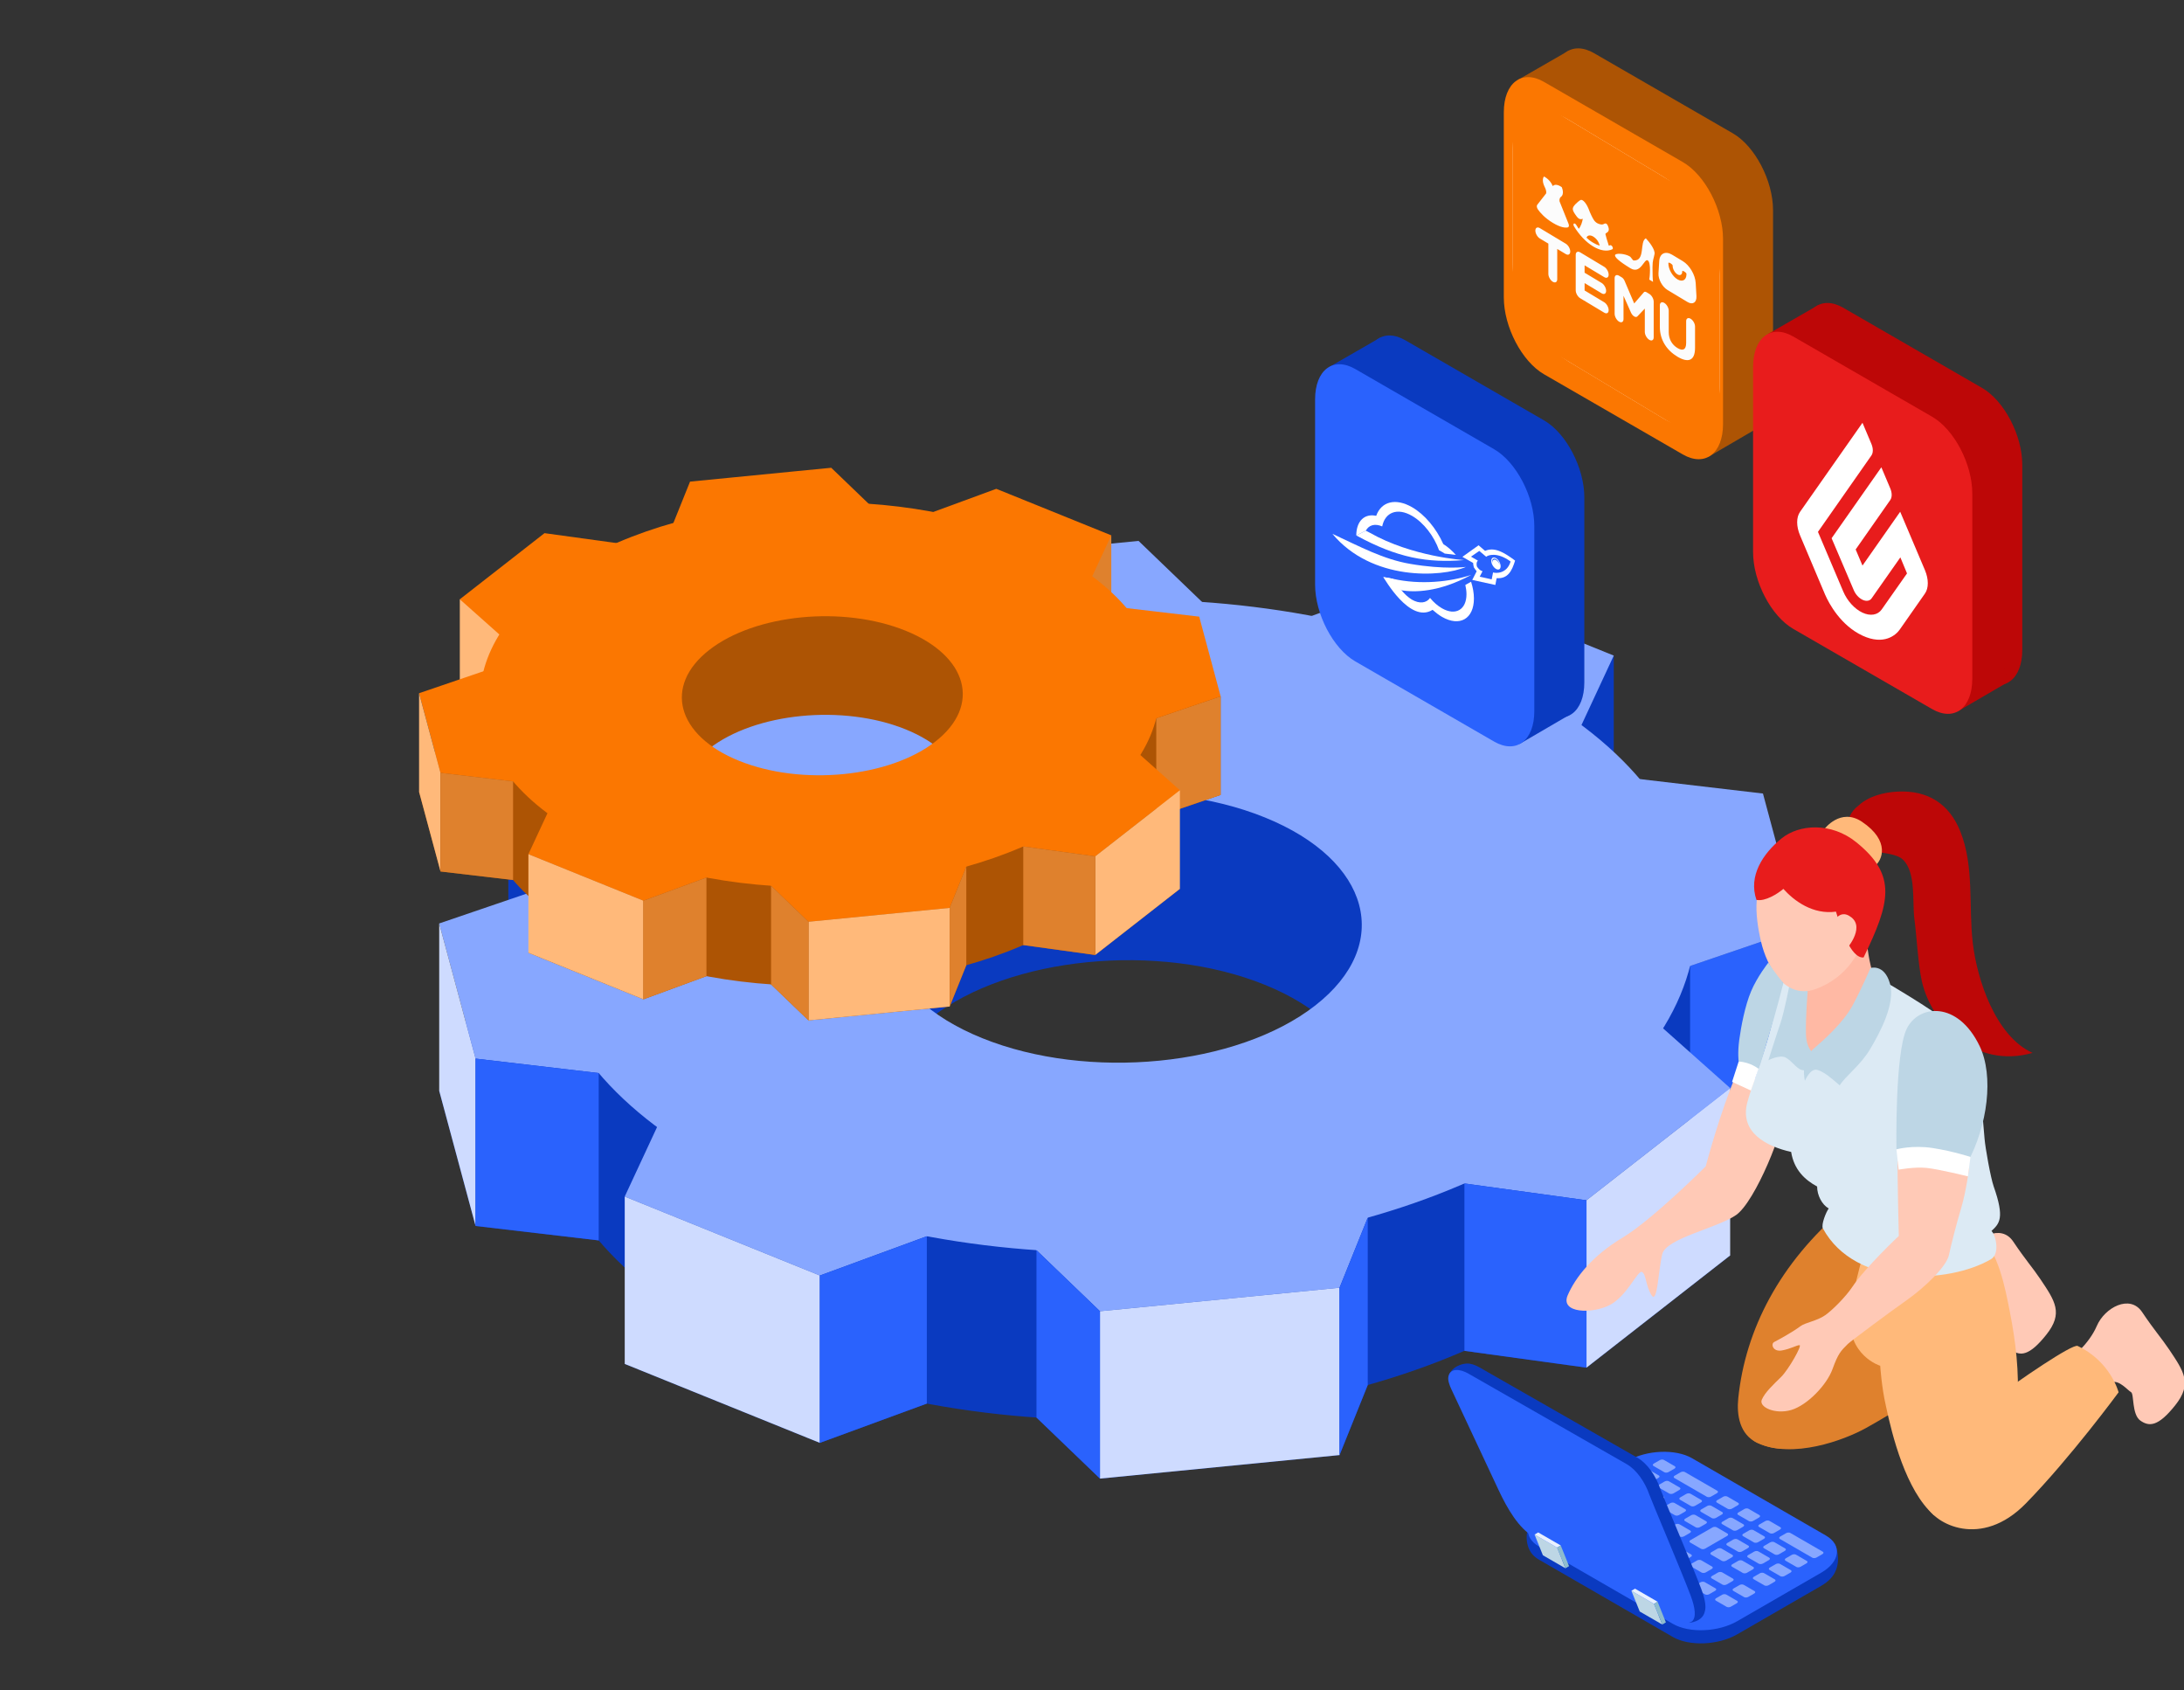 <svg width="813" height="629" viewBox="0 0 813 629" fill="none" xmlns="http://www.w3.org/2000/svg">
<rect x="0" y="0" width="813" height="629" fill="#333333" stroke="none"/>
<g clip-path="url(#clip0_3111_11381)">
<path d="M600.735 243.978V295.209L577.848 272.933L600.735 243.978Z" fill="#0A3AC0"/>
<path d="M543.943 307.549C448.47 268.93 314.079 282.114 243.776 336.996C173.472 391.878 193.872 467.674 289.345 506.292C384.818 544.911 519.208 531.727 589.512 476.845C659.821 421.963 639.421 346.167 543.943 307.549ZM489.643 436.447C460.586 459.13 405.048 464.577 365.593 448.619C326.138 432.661 317.707 401.337 346.759 378.655C375.816 355.972 431.353 350.524 470.808 366.482C510.263 382.441 518.694 413.764 489.643 436.447Z" fill="#0A3AC0"/>
<path d="M242.719 304.871L228.241 316.173L203.71 335.324L189.232 346.626L220.296 374.27L246.606 353.735L272.917 333.194L299.234 312.652L242.719 304.871Z" fill="#0A3AC0"/>
<path d="M644.06 467.217L629.582 478.519L605.052 497.67L590.574 508.972L534.059 501.19L560.375 480.649L586.686 460.108L612.997 439.572L644.06 467.217Z" fill="#0A3AC0"/>
<path d="M600.734 306.255L581.074 298.304L547.762 284.826L528.102 276.875L478.577 295.06L514.308 309.51L550.039 323.965L585.77 338.42L600.734 306.255Z" fill="#0A3AC0"/>
<path d="M305.19 536.968L285.53 529.017L252.218 515.539L232.558 507.588L247.522 475.429L283.253 489.878L318.984 504.333L354.715 518.788L305.19 536.968Z" fill="#0A3AC0"/>
<path d="M423.832 263.579L399.697 265.952L358.79 269.965L334.649 272.332L321.595 304.735L365.469 300.435L409.337 296.129L453.211 291.822L423.832 263.579Z" fill="#0A3AC0"/>
<path d="M498.646 541.51L474.505 543.884L433.603 547.896L409.462 550.264L380.083 522.02L423.957 517.714L467.825 513.414L511.699 509.108L498.646 541.51Z" fill="#0A3AC0"/>
<path d="M669.806 407.899V345.62L599.277 350.909L605.939 375.655L612.602 400.395L619.258 425.14L669.806 407.899Z" fill="#0A3AC0"/>
<path d="M177.032 456.243L173.365 442.63L167.154 419.557L163.493 405.944L173.365 380.345L214.035 388.703L220.697 413.448L227.354 438.188L234.016 462.934L177.032 456.243Z" fill="#0A3AC0"/>
<path d="M189.232 284.345V343.663L213.277 338.702L225.218 300.433L189.232 284.345Z" fill="#0A3AC0"/>
<path d="M629.142 359.488V421.772L669.806 407.899V345.62L629.142 359.488Z" fill="#2A62FD"/>
<path d="M543.943 245.264C448.47 206.646 314.079 219.829 243.776 274.711C173.472 329.593 193.872 405.39 289.345 444.008C384.818 482.627 519.208 469.443 589.512 414.561C659.821 359.685 639.421 283.883 543.943 245.264ZM489.643 374.163C460.586 396.846 405.048 402.293 365.593 386.335C326.138 370.376 317.707 339.053 346.759 316.37C375.816 293.687 431.353 288.24 470.808 304.198C510.263 320.162 518.694 351.485 489.643 374.163Z" fill="#87A7FF"/>
<path d="M242.719 242.592L228.241 253.894L203.71 273.045L189.232 284.347L220.296 311.992L246.606 291.45L272.917 270.909L299.234 250.374L242.719 242.592Z" fill="#87A7FF"/>
<path d="M644.06 404.933L629.582 416.234L605.052 435.386L590.574 446.687L534.059 438.906L560.375 418.371L586.686 397.829L612.997 377.288L644.06 404.933Z" fill="#87A7FF"/>
<path d="M600.734 243.976L581.074 236.02L547.762 222.548L528.102 214.591L478.577 232.776L514.308 247.231L550.039 261.681L585.77 276.136L600.734 243.976Z" fill="#87A7FF"/>
<path d="M305.19 474.689L285.53 466.732L252.218 453.261L232.558 445.304L247.522 413.145L283.253 427.6L318.984 442.049L354.715 456.504L305.19 474.689Z" fill="#87A7FF"/>
<path d="M423.832 201.3L399.697 203.668L358.79 207.68L334.649 210.047L321.595 242.456L365.469 238.15L409.337 233.844L453.211 229.543L423.832 201.3Z" fill="#87A7FF"/>
<path d="M498.646 479.229L474.505 481.597L433.603 485.609L409.462 487.977L380.083 459.734L423.957 455.433L467.825 451.127L511.699 446.821L498.646 479.229Z" fill="#87A7FF"/>
<path d="M669.806 345.62L666.139 332.001L659.928 308.934L656.266 295.315L599.277 288.625L605.939 313.37L612.602 338.115L619.258 362.861L669.806 345.62Z" fill="#87A7FF"/>
<path d="M177.032 393.964L173.365 380.345L167.154 357.278L163.493 343.665L214.035 326.424L220.697 351.164L227.354 375.909L234.016 400.655L177.032 393.964Z" fill="#87A7FF"/>
<path d="M409.461 487.979V550.264L498.644 541.511V479.231L409.461 487.979Z" fill="#CEDBFF"/>
<path d="M590.574 446.688V508.972L644.06 467.217V404.933L590.574 446.688Z" fill="#CEDBFF"/>
<path d="M305.19 474.688V536.967L232.558 507.588V445.303L305.19 474.688Z" fill="#CEDBFF"/>
<path d="M177.032 393.963V456.242L163.493 405.943V343.664L177.032 393.963Z" fill="#CEDBFF"/>
<path d="M345.012 522.347V460.068L305.19 474.687V536.966L345.012 522.347Z" fill="#2A62FD"/>
<path d="M222.873 399.345V461.624L177.032 456.244V393.965L222.873 399.345Z" fill="#2A62FD"/>
<path d="M385.829 465.261V527.546L409.461 550.263V487.978L385.829 465.261Z" fill="#2A62FD"/>
<path d="M498.646 479.229L509.145 453.162V515.446L498.646 541.509V479.229Z" fill="#2A62FD"/>
<path d="M545.135 440.431V502.715L590.574 508.971V446.686L545.135 440.431Z" fill="#2A62FD"/>
<path d="M646.468 399.536C640.291 413.759 634.957 434.057 634.957 434.057C634.957 434.057 615.15 453.898 603.967 460.611C592.79 467.319 586.472 475.332 583.578 482.034C580.68 488.742 592.693 489.086 599.266 485.656C605.832 482.22 609.72 472.439 611.268 473.371C612.816 474.303 612.602 478.592 614.806 482.034C617.01 485.481 617.309 472.619 618.789 466.709C620.27 460.798 639.15 457.091 646.242 452.191C653.334 447.292 664.562 419.953 664.534 411.499C664.506 403.045 646.468 399.536 646.468 399.536Z" fill="#FFC9B6"/>
<path d="M769.84 506.102C770.812 505.78 777.627 500.264 780.543 493.449C783.464 486.634 792.867 481.52 797.411 488.296C801.954 495.071 804.638 497.993 807.464 502.208C813.024 510.493 816.127 514.934 809.736 522.97C803.344 531.006 800.005 530.955 796.761 528.683C793.517 526.411 794.478 518.749 793.297 518.104C792.11 517.455 788.652 513.239 786.058 514.533C783.464 515.838 769.84 506.102 769.84 506.102Z" fill="#FFC9B6"/>
<path d="M773.41 500.897C771.551 500.016 752.05 513.233 740.347 521.992C728.643 530.757 714.154 553.643 717.183 560.362C720.212 567.087 737.465 576.558 754.141 559.492C770.817 542.426 788.651 518.15 788.651 518.15C788.651 518.15 785.735 506.718 773.41 500.897Z" fill="#FFB97A"/>
<path d="M721.847 479.842C722.819 479.519 729.634 474.004 732.549 467.189C735.471 460.374 744.874 455.26 749.418 462.035C753.961 468.811 756.645 471.732 759.476 475.948C765.037 484.232 768.139 488.674 761.748 496.71C755.357 504.745 752.017 504.694 748.773 502.423C745.53 500.151 746.49 492.488 745.309 491.844C744.123 491.194 740.664 486.979 738.07 488.273C735.471 489.572 721.847 479.842 721.847 479.842Z" fill="#FFC9B6"/>
<path d="M729.803 481.027C728.277 479.649 705.786 486.656 692.049 491.662C678.312 496.669 657.821 514.385 658.776 521.697C659.37 526.241 645.717 533.039 654.193 536.966C667.399 543.086 686.494 535.915 694.405 531.558C715.303 520.047 739.398 501.964 739.398 501.964C739.398 501.964 739.918 490.165 729.803 481.027Z" fill="#DF812D"/>
<path d="M756.621 391.833C742.827 385.606 735.972 364.539 734.379 350.982C732.762 337.256 734.989 322.434 729.7 309.329C725.552 299.061 717.578 294.083 706.519 294.586C701.095 294.829 695.432 296.406 691.782 299.836C688.911 301.955 687.295 305.39 687.877 309.035C687.877 309.177 687.854 309.312 687.86 309.454C687.86 309.538 687.933 309.584 688.001 309.589C688.08 309.945 688.12 310.29 688.244 310.646C688.64 311.793 689.431 312.951 690.42 313.98C690.556 314.116 690.691 314.257 690.844 314.387C692.765 316.184 695.331 317.365 697.676 316.862C701.778 317.568 706.209 317.873 708.322 319.874C713.363 324.632 711.792 335.663 712.639 341.98C713.47 348.202 714.029 359.074 715.42 365.2C719.042 381.107 735.317 397.908 756.621 391.833Z" fill="#BD0707"/>
<path d="M679.084 308.595C679.084 308.595 685.091 300.424 693.121 305.82C703.767 312.974 700.659 320.292 697.913 322.225C695.167 324.158 679.084 308.595 679.084 308.595Z" fill="#FFB97A"/>
<path d="M654.186 536.961C661.809 540.476 670.054 539.854 679.084 534.988C684.843 531.886 685.73 527.297 690.132 522.065C690.488 515.029 698.185 498.319 698.185 498.319C698.185 498.319 695.811 468.042 701.705 458.565C696.224 455.028 688.375 451.309 686.499 449.71C662.556 469.929 649.699 494.759 647.072 520.375C646.445 526.523 647.507 533.881 654.186 536.961Z" fill="#DF812D"/>
<path d="M740.211 555.801C740.929 555.292 741.573 554.705 742.268 554.173C753.01 532.926 752.829 511.446 748.054 487.599C746.647 480.564 743.726 464.154 736.481 460.3C733.566 458.751 699.394 460.006 695.953 458.944C695.885 458.921 695.811 458.904 695.744 458.881C692.675 469.607 688.974 483.514 688.635 489.413C687.759 504.592 699.914 508.276 699.914 508.276C699.914 508.276 700.428 516.255 702.011 523.121C704.35 534.192 709.475 554.761 719.884 563.859C728.79 567.261 731.26 562.147 740.211 555.801Z" fill="#FFB97A"/>
<path d="M665.319 362.799C674.439 351.232 679.757 352.684 690.799 359.008C704.327 366.755 719.133 375.565 725.061 380.487C735.108 388.839 737.052 402.13 738.758 423.779C739.018 427.062 740.996 438.245 742.166 441.568C746.325 453.395 744.296 455.339 741.341 458.103C742.963 459.696 744.556 466.613 741.143 468.613C725.484 477.802 690.686 479.435 678.587 457.176C677.835 455.797 679.791 450.983 680.746 449.739C678.225 448.315 676.428 444.817 676.428 441.562C671.783 439.053 667.816 435.262 666.76 428.701C657.458 426.604 647.445 421.383 650.468 410.166C651.943 404.696 656.537 392.23 658.283 385.923C661.747 373.446 662.714 366.1 665.319 362.799Z" fill="#DCEAF4"/>
<path d="M672.377 368.856C674.926 368.437 681.577 365.041 679.588 352.7C679.028 349.241 694.568 339.957 694.557 340.443C694.393 351.626 696.145 364.403 701.27 370.206C693.884 377.925 685.436 397.483 672.795 394.805C665.856 393.336 667.353 383.09 672.377 368.856Z" fill="#FFB9A4"/>
<path d="M666.46 365.015C666.46 365.015 664.234 376.588 662.776 380.786C661.318 384.991 658.289 394.575 658.289 394.575C658.289 394.575 662.391 392.41 664.657 393.541C666.923 394.671 668.726 397.683 670.664 398.169C672.603 398.655 675.129 398.169 675.129 398.169L676.491 392.834C676.491 392.834 672.439 391.704 672.275 384.912C672.111 378.119 672.919 368.903 672.919 368.903L666.46 365.015Z" fill="#BDD6E5"/>
<path d="M696.275 360.255C696.185 360.453 692.834 368.33 689.573 374.286C686.115 380.599 679.108 386.871 675.355 390.075C669.857 394.766 671.891 402.202 671.891 402.202C671.891 402.202 673.886 397.41 676.497 398.162C679.108 398.913 681.764 401.264 684.838 403.926C687.104 400.275 692.54 396.585 696.275 390.245C699.909 384.08 705.65 373.422 703.531 365.991C701.412 358.565 696.275 360.255 696.275 360.255Z" fill="#BDD6E5"/>
<path d="M659.267 326.689C669.173 324.468 674.35 324.056 683.142 327.616C688.093 328.955 692.738 331.159 697.202 334.081C697.535 334.301 697.818 334.793 697.75 335.205C695.49 348.248 691.11 362.081 676.469 367.868C664.427 372.631 657.674 359.419 655.583 350.564C653.136 340.246 652.401 328.226 659.267 326.689Z" fill="#FFC9B6"/>
<path d="M691.053 313.478C681.599 305.821 669.653 306.765 663.154 312.049C656.266 317.655 650.745 325.967 653.847 334.901C657.085 335.545 661.674 332.663 663.866 330.804C667.833 335.235 674.851 340.473 683.441 339.264C685.131 344.706 688.747 356.663 693.72 356.335C703.654 335.839 706.254 325.786 691.053 313.478Z" fill="#E81C1C"/>
<path d="M681.599 345.297C681.599 345.297 683.967 337.29 689.188 341.398C694.41 345.512 687.018 353.627 687.018 353.627L681.599 345.297Z" fill="#FFC9B6"/>
<path d="M706.431 432.045C706.193 435.046 706.838 459.961 706.838 459.961C706.838 459.961 694.445 471.556 689.45 479.038C687.099 482.564 682.12 487.588 679.397 489.481C676.334 491.606 672.062 492.177 670.248 493.527C666.823 496.076 661.783 498.709 660.438 499.438C659.093 500.167 659.969 503.168 663.297 502.574C666.631 501.981 668.795 500.597 669.875 500.602C670.954 500.608 665.806 509.689 663.02 512.435C660.234 515.187 657.008 518.143 655.832 520.906C654.657 523.669 660.828 526.489 666.795 524.726C672.762 522.963 680.007 515.436 682.149 509.531C684.29 503.625 685.257 502.75 687.873 500.15C688.822 499.206 703.012 488.617 709.737 483.887C716.461 479.157 724.582 471.404 725.503 467.036C726.254 463.481 728.3 455.406 730.103 449.405C731.911 443.403 733.024 434.656 733.024 434.656L706.431 432.045Z" fill="#FFC9B6"/>
<path d="M709.781 382.872C705.339 392.004 705.955 427.729 705.955 427.729C705.955 427.729 720.726 430.198 732.305 432.866C739.923 418.885 742.279 400.446 736.922 389.291C728.779 372.349 714.188 373.808 709.781 382.872Z" fill="#BDD6E5"/>
<path d="M705.955 427.729C705.955 427.729 711.951 426.062 719.551 427.26C727.157 428.458 733.503 430.555 733.503 430.555L732.576 437.788C732.576 437.788 721.687 435.092 717.149 434.635C712.612 434.177 706.786 435.29 706.786 435.29L705.955 427.729Z" fill="white"/>
<path d="M658.29 358.222C658.29 358.222 654.136 363.466 651.859 368.879C649.576 374.293 648.124 382.007 647.451 386.917C646.773 391.828 647.219 395.06 647.219 395.06C647.219 395.06 653.226 398.174 654.21 398.705C655.458 396.343 656.945 390.285 658.555 385.075C660.912 377.452 663.873 365.828 663.873 365.828C663.873 365.828 660.42 361.77 658.29 358.222Z" fill="#BDD6E5"/>
<path d="M647.219 395.055L644.772 402.61L651.785 405.848L654.633 397.773C654.633 397.773 651.706 395.298 647.219 395.055Z" fill="white"/>
<path d="M413.684 199.228V229.42L400.195 216.293L413.684 199.228Z" fill="#DF812D"/>
<path d="M380.213 236.694C323.947 213.937 244.749 221.707 203.316 254.048C161.883 286.394 173.908 331.065 230.169 353.821C286.436 376.583 365.639 368.813 407.072 336.467C448.505 304.126 436.479 259.456 380.213 236.694ZM348.212 312.659C331.089 326.024 298.359 329.239 275.106 319.83C251.852 310.422 246.885 291.966 264.007 278.596C281.129 265.225 313.86 262.016 337.113 271.424C360.367 280.833 365.334 299.295 348.212 312.659Z" fill="#AD5404"/>
<path d="M202.694 235.117L194.161 241.78L179.7 253.065L171.167 259.727L189.476 276.019L204.983 263.914L220.489 251.81L235.995 239.706L202.694 235.117Z" fill="#AD5404"/>
<path d="M439.22 330.793L430.687 337.455L416.226 348.74L407.693 355.403L374.392 350.814L389.898 338.71L405.405 326.605L420.911 314.501L439.22 330.793Z" fill="#AD5404"/>
<path d="M413.682 235.937L402.098 231.247L382.461 223.307L370.876 218.617L341.689 229.337L362.75 237.853L383.806 246.369L404.861 254.891L413.682 235.937Z" fill="#AD5404"/>
<path d="M239.509 371.899L227.925 367.214L208.288 359.274L196.703 354.584L205.524 335.631L226.58 344.152L247.635 352.668L268.696 361.184L239.509 371.899Z" fill="#AD5404"/>
<path d="M309.429 210.784L295.2 212.179L271.093 214.547L256.87 215.937L249.179 235.038L275.032 232.5L300.885 229.963L326.744 227.426L309.429 210.784Z" fill="#AD5404"/>
<path d="M353.518 374.576L339.295 375.972L315.188 378.34L300.959 379.735L283.645 363.093L309.503 360.556L335.356 358.019L361.21 355.481L353.518 374.576Z" fill="#AD5404"/>
<path d="M454.387 295.837V259.134L412.824 262.247L416.752 276.832L420.674 291.412L424.601 305.997L454.387 295.837Z" fill="#AD5404"/>
<path d="M163.979 324.329L161.82 316.305L158.159 302.709L156 294.684L161.82 279.596L185.786 284.524L189.714 299.109L193.635 313.688L197.563 328.273L163.979 324.329Z" fill="#AD5404"/>
<path d="M171.167 223.023V257.98L185.34 255.053L192.375 232.5L171.167 223.023Z" fill="#FFB97A"/>
<path d="M430.427 267.302V304.005L454.387 295.834V259.131L430.427 267.302Z" fill="#DF812D"/>
<path d="M380.213 199.991C323.947 177.234 244.749 185.004 203.316 217.345C161.883 249.691 173.908 294.361 230.169 317.118C286.436 339.88 365.639 332.11 407.072 299.764C448.505 267.418 436.479 222.747 380.213 199.991ZM348.212 275.956C331.089 289.321 298.359 292.536 275.106 283.127C251.852 273.724 246.885 255.262 264.007 241.892C281.129 228.528 313.86 225.312 337.113 234.721C360.367 244.13 365.334 262.586 348.212 275.956Z" fill="#FB7701"/>
<path d="M202.694 198.414L194.161 205.077L179.7 216.362L171.167 223.024L189.476 239.316L204.983 227.206L220.489 215.101L235.995 202.997L202.694 198.414Z" fill="#FB7701"/>
<path d="M439.22 294.089L430.687 300.746L416.226 312.037L407.693 318.694L374.392 314.111L389.898 302.006L405.405 289.902L420.911 277.792L439.22 294.089Z" fill="#FB7701"/>
<path d="M413.682 199.228L402.098 194.543L382.461 186.598L370.876 181.914L341.689 192.628L362.75 201.149L383.806 209.665L404.861 218.181L413.682 199.228Z" fill="#FB7701"/>
<path d="M239.509 335.196L227.925 330.511L208.288 322.566L196.703 317.881L205.524 298.928L226.58 307.444L247.635 315.965L268.696 324.481L239.509 335.196Z" fill="#FB7701"/>
<path d="M309.429 174.08L295.2 175.47L271.093 177.838L256.87 179.233L249.179 198.334L275.032 195.796L300.885 193.259L326.744 190.722L309.429 174.08Z" fill="#FB7701"/>
<path d="M353.518 337.873L339.295 339.268L315.188 341.636L300.959 343.032L283.645 326.384L309.503 323.847L335.356 321.31L361.21 318.772L353.518 337.873Z" fill="#FB7701"/>
<path d="M454.387 259.132L452.229 251.107L448.567 237.511L446.408 229.487L412.824 225.542L416.752 240.122L420.674 254.707L424.601 269.292L454.387 259.132Z" fill="#FB7701"/>
<path d="M163.979 287.618L161.82 279.594L158.159 265.997L156 257.979L185.786 247.818L189.714 262.398L193.635 276.983L197.563 291.562L163.979 287.618Z" fill="#FB7701"/>
<path d="M300.958 343.031V379.734L353.518 374.575V337.872L300.958 343.031Z" fill="#FFB97A"/>
<path d="M407.693 318.692V355.401L439.22 330.791V294.088L407.693 318.692Z" fill="#FFB97A"/>
<path d="M239.509 335.193V371.896L196.703 354.581V317.878L239.509 335.193Z" fill="#FFB97A"/>
<path d="M163.979 287.62V324.329L156 294.684V257.981L163.979 287.62Z" fill="#FFB97A"/>
<path d="M262.978 363.284V326.576L239.51 335.193V371.896L262.978 363.284Z" fill="#DF812D"/>
<path d="M190.997 290.793V327.496L163.98 324.326V287.618L190.997 290.793Z" fill="#DF812D"/>
<path d="M287.034 329.639V366.347L300.958 379.734V343.031L287.034 329.639Z" fill="#DF812D"/>
<path d="M353.517 337.873L359.705 322.514V359.217L353.517 374.576V337.873Z" fill="#DF812D"/>
<path d="M380.914 315.009V351.712L407.693 355.402V318.693L380.914 315.009Z" fill="#DF812D"/>
<path d="M569.655 566.372L571.746 568.745C572.56 567.988 573.475 567.259 574.622 566.598L605.878 548.554C612.942 544.475 623.729 544.028 629.849 547.56L679.679 576.329C680.052 576.544 680.323 576.798 680.646 577.035L682.928 574.442C682.928 574.442 685.449 579.262 683.431 584.353C683.403 584.432 683.358 584.483 683.324 584.557C682.55 586.563 680.775 588.541 677.956 590.168L646.7 608.212C639.637 612.292 628.849 612.738 622.729 609.206L572.899 580.437C571.119 579.409 569.989 578.137 569.361 576.77C569.26 576.589 569.152 576.419 569.068 576.199C567.056 571.108 569.655 566.372 569.655 566.372Z" fill="#0A3AC0"/>
<path d="M622.729 604.316L572.899 575.547C566.784 572.016 567.559 565.788 574.622 561.708L605.878 543.665C612.941 539.585 623.729 539.138 629.849 542.67L679.679 571.439C685.799 574.971 685.025 581.198 677.955 585.278L646.7 603.322C639.636 607.402 628.849 607.848 622.729 604.316Z" fill="#2A62FD"/>
<path d="M623.446 545.655L619.417 543.327C619.021 543.101 618.326 543.129 617.868 543.389L615.642 544.671C615.184 544.937 615.139 545.338 615.529 545.564L619.558 547.893C619.954 548.119 620.649 548.09 621.106 547.83L623.333 546.548C623.785 546.288 623.836 545.886 623.446 545.655Z" fill="#87A7FF"/>
<path d="M639.263 554.791L627.187 547.818C626.791 547.592 626.096 547.615 625.638 547.88L623.412 549.163C622.954 549.429 622.909 549.83 623.299 550.056L635.375 557.029C635.771 557.255 636.466 557.227 636.923 556.967L639.15 555.684C639.608 555.419 639.659 555.017 639.263 554.791Z" fill="#87A7FF"/>
<path d="M647.039 559.28L643.01 556.952C642.615 556.726 641.92 556.754 641.462 557.014L639.235 558.297C638.778 558.563 638.732 558.964 639.122 559.19L643.151 561.518C643.547 561.744 644.242 561.716 644.7 561.456L646.926 560.173C647.39 559.913 647.441 559.512 647.039 559.28Z" fill="#87A7FF"/>
<path d="M611.545 552.525L607.516 550.197C607.12 549.971 606.425 549.999 605.968 550.259L603.741 551.542C603.283 551.808 603.233 552.209 603.628 552.435L607.657 554.763C608.053 554.989 608.748 554.961 609.206 554.701L611.432 553.418C611.89 553.158 611.935 552.751 611.545 552.525Z" fill="#87A7FF"/>
<path d="M619.321 557.018L615.291 554.689C614.896 554.463 614.201 554.492 613.743 554.751L611.517 556.034C611.059 556.3 611.008 556.701 611.404 556.927L615.433 559.255C615.828 559.481 616.523 559.453 616.981 559.193L619.208 557.91C619.665 557.645 619.716 557.244 619.321 557.018Z" fill="#87A7FF"/>
<path d="M627.368 561.659L623.339 559.331C622.943 559.105 622.248 559.133 621.79 559.393L619.564 560.676C619.106 560.941 619.055 561.343 619.451 561.569L623.48 563.897C623.876 564.123 624.571 564.095 625.028 563.835L627.255 562.552C627.713 562.292 627.758 561.891 627.368 561.659Z" fill="#87A7FF"/>
<path d="M635.144 566.151L631.115 563.823C630.719 563.597 630.024 563.625 629.566 563.885L627.34 565.168C626.882 565.433 626.831 565.834 627.227 566.06L631.256 568.389C631.652 568.615 632.347 568.586 632.804 568.326L635.031 567.044C635.489 566.784 635.539 566.377 635.144 566.151Z" fill="#87A7FF"/>
<path d="M605.595 555.964L601.566 553.636C601.17 553.41 600.475 553.438 600.017 553.698L597.791 554.981C597.333 555.246 597.282 555.647 597.678 555.873L601.707 558.202C602.103 558.433 602.798 558.399 603.255 558.14L605.482 556.851C605.94 556.591 605.99 556.19 605.595 555.964Z" fill="#87A7FF"/>
<path d="M613.37 560.45L609.341 558.122C608.946 557.896 608.251 557.924 607.793 558.184L605.566 559.467C605.109 559.733 605.058 560.134 605.453 560.36L609.483 562.688C609.878 562.914 610.573 562.886 611.031 562.626L613.257 561.337C613.715 561.083 613.766 560.682 613.37 560.45Z" fill="#87A7FF"/>
<path d="M621.418 565.094L617.388 562.766C616.993 562.54 616.298 562.568 615.84 562.828L613.614 564.111C613.156 564.377 613.105 564.778 613.501 565.004L617.53 567.332C617.925 567.558 618.62 567.53 619.078 567.27L621.304 565.987C621.762 565.727 621.813 565.326 621.418 565.094Z" fill="#87A7FF"/>
<path d="M629.194 569.586L625.164 567.258C624.769 567.032 624.074 567.06 623.616 567.32L621.39 568.603C620.932 568.868 620.887 569.269 621.277 569.495L625.306 571.824C625.701 572.05 626.396 572.021 626.854 571.762L629.081 570.473C629.538 570.213 629.589 569.812 629.194 569.586Z" fill="#87A7FF"/>
<path d="M598.045 560.32L594.016 557.992C593.621 557.766 592.926 557.794 592.468 558.054L590.242 559.337C589.784 559.603 589.733 560.004 590.128 560.23L594.158 562.558C594.553 562.784 595.254 562.756 595.706 562.496L597.932 561.213C598.39 560.947 598.441 560.546 598.045 560.32Z" fill="#87A7FF"/>
<path d="M605.826 564.807L601.797 562.478C601.402 562.252 600.707 562.281 600.249 562.541L598.022 563.829C597.565 564.089 597.514 564.496 597.91 564.722L601.939 567.05C602.334 567.276 603.029 567.248 603.487 566.988L605.713 565.705C606.171 565.44 606.216 565.038 605.826 564.807Z" fill="#87A7FF"/>
<path d="M613.868 569.451L609.839 567.122C609.444 566.896 608.749 566.925 608.291 567.185L606.064 568.467C605.607 568.733 605.556 569.134 605.952 569.36L609.981 571.688C610.376 571.914 611.071 571.886 611.529 571.626L613.755 570.343C614.213 570.084 614.264 569.682 613.868 569.451Z" fill="#87A7FF"/>
<path d="M621.644 573.943L617.615 571.615C617.219 571.389 616.524 571.417 616.067 571.677L613.84 572.96C613.382 573.225 613.332 573.626 613.727 573.852L617.756 576.181C618.152 576.412 618.847 576.378 619.305 576.118L621.531 574.836C621.994 574.57 622.04 574.169 621.644 573.943Z" fill="#87A7FF"/>
<path d="M617.49 549.089L613.461 546.761C613.065 546.535 612.37 546.563 611.913 546.829L609.686 548.112C609.228 548.377 609.178 548.778 609.573 549.004L613.602 551.333C613.998 551.559 614.693 551.53 615.151 551.271L617.377 549.982C617.84 549.722 617.891 549.315 617.49 549.089Z" fill="#87A7FF"/>
<path d="M625.271 553.584L621.242 551.256C620.847 551.03 620.151 551.058 619.694 551.324L617.467 552.607C617.01 552.872 616.964 553.274 617.354 553.5L621.383 555.828C621.779 556.054 622.474 556.026 622.932 555.766L625.158 554.477C625.616 554.212 625.667 553.81 625.271 553.584Z" fill="#87A7FF"/>
<path d="M633.313 558.222L629.284 555.894C628.888 555.663 628.193 555.697 627.735 555.956L625.509 557.239C625.051 557.505 625 557.906 625.396 558.132L629.425 560.46C629.821 560.686 630.516 560.658 630.973 560.398L633.2 559.115C633.658 558.855 633.708 558.454 633.313 558.222Z" fill="#87A7FF"/>
<path d="M641.094 562.715L637.065 560.387C636.669 560.161 635.974 560.189 635.516 560.449L633.29 561.732C632.832 561.998 632.781 562.399 633.177 562.625L637.206 564.953C637.601 565.179 638.297 565.151 638.754 564.891L640.981 563.608C641.438 563.348 641.484 562.947 641.094 562.715Z" fill="#87A7FF"/>
<path d="M654.934 563.838L650.905 561.51C650.509 561.284 649.814 561.312 649.357 561.572L647.13 562.861C646.672 563.126 646.622 563.528 647.017 563.754L651.046 566.082C651.442 566.308 652.137 566.28 652.595 566.02L654.821 564.737C655.284 564.466 655.33 564.064 654.934 563.838Z" fill="#87A7FF"/>
<path d="M643.038 570.707L639.009 568.378C638.614 568.152 637.919 568.181 637.461 568.44L629.284 573.159C628.826 573.425 628.781 573.826 629.171 574.052L633.2 576.38C633.596 576.606 634.291 576.578 634.748 576.318L642.925 571.599C643.383 571.339 643.434 570.938 643.038 570.707Z" fill="#87A7FF"/>
<path d="M629.538 578.499L625.509 576.17C625.114 575.944 624.419 575.973 623.961 576.232L621.734 577.515C621.277 577.781 621.226 578.182 621.621 578.408L625.651 580.736C626.046 580.962 626.741 580.934 627.199 580.674L629.425 579.391C629.889 579.131 629.934 578.73 629.538 578.499Z" fill="#87A7FF"/>
<path d="M648.988 567.276L644.959 564.948C644.563 564.722 643.868 564.75 643.411 565.01L641.184 566.299C640.726 566.559 640.676 566.966 641.071 567.192L645.1 569.52C645.496 569.746 646.191 569.718 646.649 569.458L648.875 568.175C649.333 567.904 649.384 567.502 648.988 567.276Z" fill="#87A7FF"/>
<path d="M662.715 568.333L658.686 566.005C658.291 565.779 657.596 565.807 657.138 566.067L654.911 567.356C654.454 567.621 654.403 568.023 654.798 568.249L658.828 570.577C659.223 570.803 659.918 570.775 660.376 570.515L662.602 569.232C663.06 568.961 663.111 568.559 662.715 568.333Z" fill="#87A7FF"/>
<path d="M678.532 577.465L666.456 570.492C666.061 570.266 665.366 570.294 664.908 570.554L662.682 571.837C662.224 572.102 662.173 572.503 662.568 572.729L674.644 579.703C675.04 579.929 675.735 579.9 676.193 579.641L678.419 578.352C678.883 578.098 678.934 577.691 678.532 577.465Z" fill="#87A7FF"/>
<path d="M650.815 575.198L646.786 572.869C646.39 572.638 645.695 572.672 645.238 572.932L643.011 574.214C642.553 574.48 642.502 574.881 642.898 575.107L646.927 577.435C647.323 577.661 648.018 577.633 648.476 577.373L650.702 576.09C651.16 575.83 651.211 575.429 650.815 575.198Z" fill="#87A7FF"/>
<path d="M658.59 579.69L654.561 577.362C654.165 577.136 653.47 577.164 653.013 577.424L650.786 578.707C650.328 578.973 650.278 579.374 650.673 579.6L654.702 581.928C655.098 582.154 655.793 582.126 656.251 581.866L658.477 580.583C658.935 580.318 658.986 579.916 658.59 579.69Z" fill="#87A7FF"/>
<path d="M666.636 584.337L662.607 582.009C662.212 581.783 661.516 581.811 661.059 582.071L658.832 583.354C658.375 583.619 658.324 584.02 658.719 584.246L662.748 586.575C663.144 586.801 663.839 586.772 664.297 586.512L666.523 585.23C666.981 584.964 667.032 584.563 666.636 584.337Z" fill="#87A7FF"/>
<path d="M644.865 578.633L640.835 576.305C640.44 576.079 639.745 576.107 639.287 576.367L637.061 577.65C636.603 577.916 636.552 578.317 636.948 578.543L640.977 580.871C641.372 581.097 642.067 581.069 642.525 580.809L644.752 579.526C645.209 579.266 645.26 578.859 644.865 578.633Z" fill="#87A7FF"/>
<path d="M652.645 583.128L648.616 580.8C648.221 580.574 647.526 580.602 647.068 580.862L644.841 582.151C644.384 582.416 644.333 582.818 644.728 583.044L648.757 585.372C649.153 585.598 649.848 585.57 650.306 585.31L652.532 584.027C652.984 583.756 653.035 583.354 652.645 583.128Z" fill="#87A7FF"/>
<path d="M660.686 587.772L656.657 585.444C656.261 585.218 655.566 585.246 655.109 585.506L652.882 586.789C652.424 587.055 652.373 587.456 652.769 587.682L656.798 590.01C657.194 590.236 657.889 590.208 658.347 589.948L660.573 588.665C661.031 588.4 661.082 587.998 660.686 587.772Z" fill="#87A7FF"/>
<path d="M637.319 582.993L633.29 580.665C632.894 580.439 632.199 580.467 631.742 580.727L629.515 582.01C629.057 582.275 629.007 582.677 629.402 582.903L633.431 585.231C633.827 585.457 634.522 585.429 634.98 585.169L637.206 583.886C637.664 583.62 637.715 583.219 637.319 582.993Z" fill="#87A7FF"/>
<path d="M645.096 587.485L641.067 585.157C640.672 584.931 639.977 584.959 639.519 585.219L637.292 586.502C636.835 586.768 636.784 587.169 637.179 587.395L641.208 589.723C641.604 589.949 642.299 589.921 642.757 589.661L644.983 588.378C645.441 588.113 645.492 587.711 645.096 587.485Z" fill="#87A7FF"/>
<path d="M653.136 592.129L649.107 589.801C648.712 589.575 648.017 589.603 647.559 589.863L645.333 591.146C644.875 591.412 644.824 591.813 645.219 592.039L649.249 594.367C649.644 594.593 650.339 594.565 650.797 594.299L653.024 593.017C653.481 592.757 653.532 592.355 653.136 592.129Z" fill="#87A7FF"/>
<path d="M623.046 582.127L619.017 579.799C618.621 579.573 617.926 579.601 617.468 579.861L615.242 581.144C614.784 581.409 614.733 581.81 615.129 582.036L619.158 584.365C619.553 584.591 620.249 584.562 620.706 584.303L622.933 583.02C623.396 582.76 623.447 582.359 623.046 582.127Z" fill="#87A7FF"/>
<path d="M630.827 586.619L626.798 584.29C626.403 584.064 625.708 584.093 625.25 584.353L623.023 585.635C622.566 585.901 622.52 586.302 622.91 586.528L626.94 588.856C627.335 589.082 628.03 589.054 628.488 588.794L630.714 587.512C631.172 587.252 631.223 586.845 630.827 586.619Z" fill="#87A7FF"/>
<path d="M638.602 591.111L634.573 588.783C634.178 588.557 633.483 588.585 633.025 588.845L630.798 590.128C630.341 590.393 630.29 590.794 630.685 591.02L634.715 593.349C635.11 593.575 635.805 593.546 636.263 593.286L638.489 592.004C638.947 591.738 638.998 591.337 638.602 591.111Z" fill="#87A7FF"/>
<path d="M646.644 595.752L642.615 593.424C642.219 593.198 641.524 593.226 641.067 593.486L638.84 594.774C638.382 595.04 638.332 595.441 638.727 595.667L642.756 597.995C643.152 598.221 643.847 598.193 644.305 597.933L646.531 596.645C646.995 596.385 647.04 595.984 646.644 595.752Z" fill="#87A7FF"/>
<path d="M656.765 571.763L652.736 569.434C652.34 569.208 651.645 569.237 651.187 569.497L648.961 570.779C648.503 571.045 648.452 571.446 648.848 571.672L652.877 574C653.273 574.226 653.968 574.198 654.426 573.938L656.652 572.65C657.11 572.396 657.16 571.994 656.765 571.763Z" fill="#87A7FF"/>
<path d="M664.541 576.255L660.512 573.927C660.116 573.701 659.421 573.729 658.963 573.989L656.737 575.278C656.279 575.543 656.228 575.945 656.624 576.171L660.653 578.499C661.048 578.725 661.743 578.697 662.201 578.437L664.428 577.148C664.885 576.883 664.936 576.481 664.541 576.255Z" fill="#87A7FF"/>
<path d="M672.588 580.902L668.559 578.574C668.163 578.348 667.468 578.376 667.01 578.636L664.784 579.919C664.326 580.184 664.275 580.585 664.671 580.811L668.7 583.14C669.096 583.366 669.791 583.337 670.248 583.077L672.475 581.795C672.933 581.529 672.984 581.128 672.588 580.902Z" fill="#87A7FF"/>
<path d="M539.558 511.256C541.384 507.803 545.407 507.47 545.944 507.442C545.961 507.442 545.978 507.442 546.001 507.442C546.012 507.442 546.051 507.436 546.051 507.436L546.057 507.442C547.43 507.379 549.097 507.922 550.668 508.826L609.534 542.489C613.157 544.58 616.332 549.083 618.011 553.988C618.683 555.955 629.962 582.481 633.268 591.251C634.63 594.856 635.031 597.365 634.777 599.015C634.737 599.27 634.687 599.507 634.619 599.722C633.766 603.689 628.725 603.932 628.725 603.932L628.239 600.292C628.109 600.219 627.979 600.157 627.843 600.083L574.724 569.416C569.367 566.324 565.146 559.199 561.789 552.045C561.789 552.045 549.306 525.4 545.39 517.048L544.283 518.116C544.283 518.116 538.27 513.703 539.558 511.256Z" fill="#0A3AC0"/>
<path d="M570.752 571.822L623.871 602.49C629.228 605.581 633.262 604.179 629.296 593.657C625.99 584.887 614.711 558.361 614.038 556.395C612.36 551.49 609.184 546.986 605.562 544.895L546.696 511.232C543.491 509.385 539.886 509.023 539.174 512.289C538.88 513.628 539.564 515.499 540.265 516.991C540.779 518.081 557.817 554.451 557.817 554.451C561.168 561.605 565.395 568.731 570.752 571.822Z" fill="#2A62FD"/>
<path d="M610.393 599.723L618.785 604.572L615.688 596.864L607.291 592.021L610.393 599.723Z" fill="#BDD6E5"/>
<path d="M607.291 592.02L608.641 591.224L617.033 596.072L615.688 596.863L607.291 592.02Z" fill="#E9F1FF"/>
<path d="M618.785 604.57L620.136 603.773L617.034 596.071L615.689 596.862L618.785 604.57Z" fill="#8EBCCE"/>
<path d="M574.346 578.797L582.738 583.645L579.641 575.938L571.25 571.095L574.346 578.797Z" fill="#BDD6E5"/>
<path d="M571.25 571.094L572.6 570.297L580.992 575.146L579.641 575.937L571.25 571.094Z" fill="#E9F1FF"/>
<path d="M582.738 583.645L584.089 582.848L580.992 575.146L579.642 575.937L582.738 583.645Z" fill="#8EBCCE"/>
<path d="M523.132 235.433L574.798 265.265C583.032 270.017 589.768 264.926 589.768 253.952V185.061C589.768 174.087 583.032 161.214 574.798 156.461L523.132 126.63C514.898 121.878 508.162 126.969 508.162 137.943V206.834C508.162 217.814 514.898 230.681 523.132 235.433Z" fill="#0A3AC0"/>
<path d="M580.518 250.252C580.823 250.93 584.451 265.911 584.451 265.911L565.644 276.885L557.213 254.411L580.518 250.252Z" fill="#0A3AC0"/>
<path d="M513.876 125.608L495.053 136.436L502.919 150.456L518.928 140.917L513.876 125.608Z" fill="#0A3AC0"/>
<path d="M504.517 246.142L556.184 275.974C564.417 280.726 571.153 275.635 571.153 264.661V195.77C571.153 184.796 564.417 171.923 556.184 167.171L504.517 137.339C496.284 132.587 489.548 137.678 489.548 148.652V217.543C489.548 228.517 496.284 241.39 504.517 246.142Z" fill="#2A62FD"/>
<path fill-rule="evenodd" clip-rule="evenodd" d="M556.89 207.724C557.874 208.293 558.616 209.619 558.616 210.742C558.616 211.864 557.838 212.271 556.89 211.724C555.942 211.177 555.128 209.851 555.128 208.728C555.128 207.605 555.942 207.177 556.89 207.724ZM556.89 208.075C557.595 208.482 558.221 209.475 558.294 210.275C558.099 209.573 557.589 208.837 556.963 208.475C556.185 208.026 555.559 208.388 555.559 209.286C555.559 209.377 555.596 209.44 555.596 209.531C555.517 209.31 555.48 209.114 555.48 208.875C555.48 207.991 556.106 207.63 556.884 208.079L556.89 208.075Z" fill="white"/>
<path fill-rule="evenodd" clip-rule="evenodd" d="M557.121 215.183L556.647 217.695L548.048 215.825L549.695 212.601C549.3 212.149 548.99 211.647 548.638 211.135C548.522 210.521 548.37 210.033 548.37 209.493L544.384 207.233L550.4 202.932L552.825 205.012C556.258 203.486 559.783 205.472 564 208.63C562.785 212.559 561.308 215.439 557.115 215.173L557.121 215.183ZM562.317 208.97C557.309 205.265 553.797 206.619 553.25 207.202L550.667 205.03L547.587 207.16L550.169 208.651C550.169 208.651 549.391 209.058 549.774 210.808C550.832 212.45 551.883 212.573 551.883 212.573L550.825 214.615L555.286 215.611L555.796 213.029C556.744 213.387 560.956 213.622 562.323 208.966L562.317 208.97Z" fill="white"/>
<path fill-rule="evenodd" clip-rule="evenodd" d="M521.717 219.688C526.366 220.443 535.475 220.537 547.671 213.952C539.662 216.569 528.754 217.717 518.515 215.405C516.959 215.054 516.291 214.977 514.923 214.777" fill="white"/>
<path fill-rule="evenodd" clip-rule="evenodd" d="M518.509 215.401C516.953 215.05 516.285 214.973 514.917 214.773C515.185 214.927 524.762 232.273 533.281 226.954C534.418 227.961 535.591 228.877 536.757 229.551C543.363 233.364 548.674 230.326 548.674 222.727C548.674 220.706 548.279 218.59 547.617 216.496C546.839 216.903 546.098 217.331 545.472 217.692C545.739 218.878 545.903 220.004 545.903 221.127C545.903 226.923 541.801 229.277 536.757 226.365C535.159 225.442 533.664 224.137 532.34 222.516C531.009 224.449 528.432 224.8 525.546 223.134C524.178 222.267 522.89 221.13 521.711 219.678" fill="white"/>
<path fill-rule="evenodd" clip-rule="evenodd" d="M545.715 210.977C545.715 210.977 537.705 212.057 524.92 209.84C514.996 208.152 506.325 203.469 496 198.673C510.609 216.236 536.49 214.955 545.709 210.973L545.715 210.977Z" fill="white"/>
<path fill-rule="evenodd" clip-rule="evenodd" d="M504.878 199.272C504.902 193.89 507.959 191.023 512.298 191.964C514.212 186.592 519.566 185.249 525.655 188.764C530.34 191.469 534.649 196.609 537.268 202.472C538.951 203.535 540.513 204.892 541.953 206.517L537.815 206.015C537.456 205.766 537.11 205.566 536.757 205.363C536.405 205.159 536.052 204.998 535.7 204.794C533.822 199.535 529.988 194.493 525.625 191.974C520.155 188.817 515.586 190.634 514.528 195.904C511.794 194.725 509.521 195.399 508.433 197.5" fill="white"/>
<path fill-rule="evenodd" clip-rule="evenodd" d="M508.433 197.501L509.801 198.199C525.777 207.289 545.052 208.433 545.052 208.433C531.452 209.563 520.198 207.654 504.885 199.269" fill="white"/>
<path d="M593.383 128.584L645.05 158.416C653.283 163.168 660.019 158.077 660.019 147.103V78.212C660.019 67.238 653.283 54.365 645.05 49.612L593.383 19.781C585.15 15.029 578.414 20.12 578.414 31.094V99.985C578.414 110.959 585.15 123.832 593.383 128.584Z" fill="#AD5404"/>
<path d="M650.774 143.403C651.073 144.081 654.707 159.062 654.707 159.062L635.901 170.036L627.464 147.562L650.774 143.403Z" fill="#AD5404"/>
<path d="M584.127 18.753L565.303 29.586L573.169 43.6L589.179 34.067L584.127 18.753Z" fill="#AD5404"/>
<path d="M574.77 139.287L626.436 169.119C634.67 173.871 641.405 168.78 641.405 157.806V88.915C641.405 77.941 634.67 65.068 626.436 60.316L574.77 30.484C566.536 25.732 559.8 30.823 559.8 41.797V110.688C559.8 121.668 566.536 134.535 574.77 139.287Z" fill="#FB7701"/>
<path d="M563.001 97.634V56.388C563.001 54.794 563.133 53.279 563.396 51.862C563.658 50.446 564.054 49.167 564.58 48.004C565.107 46.842 565.748 45.826 566.505 44.955C567.262 44.085 568.134 43.38 569.105 42.831C570.075 42.282 571.128 41.896 572.264 41.696C573.433 41.497 574.634 41.468 575.902 41.617C577.169 41.763 578.469 42.084 579.819 42.587C581.168 43.091 582.518 43.747 583.9 44.578L619.247 65.817C620.613 66.638 621.978 67.611 623.328 68.73C624.677 69.848 625.977 71.09 627.245 72.467C628.512 73.843 629.713 75.314 630.848 76.879C631.984 78.445 633.037 80.095 634.008 81.811C634.979 83.527 635.851 85.28 636.608 87.059C637.365 88.84 638.007 90.626 638.533 92.421C639.06 94.216 639.454 95.97 639.718 97.703C639.981 99.436 640.114 101.09 640.114 102.703V143.95C640.114 145.544 639.982 147.059 639.718 148.475C639.455 149.891 639.06 151.17 638.533 152.332C638.006 153.494 637.364 154.51 636.608 155.381C635.851 156.251 634.979 156.956 634.008 157.505C633.037 158.054 631.984 158.439 630.848 158.64C629.712 158.841 628.511 158.867 627.245 158.721C625.979 158.575 624.677 158.254 623.328 157.751C621.978 157.247 620.629 156.591 619.247 155.76L583.9 134.522C582.533 133.701 581.168 132.727 579.819 131.608C578.469 130.49 577.169 129.248 575.902 127.871C574.634 126.495 573.433 125.025 572.298 123.459C571.162 121.893 570.109 120.243 569.138 118.527C568.168 116.811 567.296 115.058 566.538 113.279C565.781 111.498 565.139 109.712 564.612 107.916C564.085 106.121 563.691 104.367 563.428 102.635C563.148 100.912 563 99.229 563 97.635L563.001 97.634Z" fill="#FCFCFC"/>
<path d="M622.654 98.836V98.971C622.654 100.104 623.461 101.53 624.431 102.113C625.402 102.696 626.209 102.24 626.209 101.107V100.972C626.209 100.453 627.789 101.402 627.789 101.921V102.056C627.789 104.226 626.275 105.064 624.416 103.947C622.556 102.829 621.058 100.164 621.058 98.012V97.877C621.075 97.388 622.655 98.337 622.655 98.837L622.654 98.836ZM593.066 88.028C594.252 88.74 595.156 89.956 595.486 91.42C594.679 91.184 593.873 90.816 593.051 90.322C591.816 89.58 591.372 89.178 590.582 88.454C590.894 87.528 591.949 87.355 593.066 88.026V88.028ZM626.407 97.172L622.474 94.809C619.94 93.287 617.834 94.306 617.653 97.155L617.373 101.729C617.241 103.897 618.772 106.718 620.697 107.894L628.184 112.393C630.126 113.56 631.641 112.569 631.508 110.223L631.228 105.312C631.047 102.246 628.941 98.695 626.407 97.172ZM612.666 88.687C610.264 89.912 612.567 97.114 608.189 96.942C607.712 96.923 607.3 95.793 606.659 95.407C604.832 94.329 601.327 94.105 601.196 94.967C601.08 95.685 602.578 97.198 606.971 99.858C610.805 102.162 612.04 96.107 613.373 96.907C614.705 97.708 614.08 103.497 613.949 104.051L615.348 104.891C615.233 104.189 615.135 102.19 615.15 99.472C615.15 96.746 615.578 96.388 615.908 94.532C616.187 92.895 613.917 89.976 612.666 88.687ZM591.783 78.826C590.647 75.513 589.166 74.163 588.426 74.409C587.866 74.592 586.549 75.893 586.467 75.978C585.036 77.499 585.118 78.125 586.96 80.596C587.998 81.987 588.836 81.511 589.199 81.421C589.018 82.561 588.491 84.222 587.701 85.149C587.273 84.507 586.96 84.031 586.763 83.701C586.515 83.284 586.137 83.076 585.891 83.197C585.775 83.263 585.71 83.395 585.727 83.598C585.727 83.79 585.809 84.012 585.908 84.187C587.832 87.397 590.35 90.062 593.034 91.695C595.733 93.316 598.267 93.686 600.193 92.77C600.44 92.65 600.455 92.217 600.225 91.81C599.978 91.373 599.599 91.146 599.353 91.266C599.205 91.331 599.056 91.395 598.892 91.451L598.053 88.758C597.922 88.295 597.773 87.744 597.609 87.07C597.691 86.888 597.872 86.766 598.119 86.608C598.3 86.506 598.449 86.384 598.565 86.261C599.124 85.56 598.812 84.777 598.63 84.264C598.235 83.086 597.609 83.018 597.149 83.297C596.589 83.651 596.046 83.614 595.175 83.321C594.451 83.079 593.875 82.635 593.414 82.014C592.772 81.148 591.785 78.826 591.785 78.826L591.783 78.826ZM581.021 69.422L580.709 69.235C579.426 68.559 578.537 68.678 578.042 69.264C577.466 67.901 576.381 66.538 574.751 65.675L574.719 65.713C574.538 65.95 573.83 67.099 574.966 69.491C575.196 69.918 575.773 71.091 575.542 71.989L572.219 76.251C571.956 76.613 572.07 77.334 572.482 77.926C573.338 79.151 575.065 81.148 578.061 82.948C581.056 84.748 582.768 84.817 583.623 84.62L583.738 84.574C584.068 84.408 584.133 83.87 583.887 83.262L580.579 75.015L580.596 75.141L580.563 74.948C580.382 73.898 580.826 73.416 581.09 73.249L581.156 73.211C582.308 72.194 581.6 70.194 581.404 69.73L581.371 69.652L581.025 69.425L581.021 69.422ZM597.18 99.294L588.228 93.916C587.322 93.371 586.566 93.781 586.566 94.838V108.049C586.566 109.106 587.307 110.433 588.228 110.986L597.18 116.365C598.086 116.909 598.842 116.5 598.825 115.415C598.825 114.358 598.084 113.031 597.18 112.488L589.873 108.097V105.351L596.225 109.167C597.129 109.711 597.887 109.302 597.887 108.245C597.887 107.189 597.146 105.862 596.225 105.308L589.873 101.491V98.745L597.18 103.136C598.086 103.68 598.842 103.27 598.825 102.185C598.825 101.148 598.084 99.84 597.18 99.296V99.294ZM582.864 90.692L573.204 84.888C572.299 84.345 571.542 84.754 571.542 85.81C571.542 86.867 572.283 88.195 573.204 88.749L576.381 90.658V101.929C576.381 102.985 577.121 104.312 578.027 104.857C578.932 105.401 579.689 104.991 579.689 103.916V92.645L582.865 94.554C583.77 95.097 584.527 94.689 584.527 93.612C584.527 92.536 583.786 91.247 582.865 90.693L582.864 90.692ZM629.336 118.616C628.43 118.072 627.674 118.481 627.674 119.538V127.622C627.674 130.158 626.441 130.722 624.433 129.516C622.425 128.309 621.191 126.224 621.191 123.613V115.644C621.191 114.587 620.451 113.26 619.529 112.725C618.623 112.181 617.867 112.59 617.884 113.657V121.703C617.884 126.408 620.353 130.292 624.385 132.714C628.416 135.137 630.984 134.299 630.984 129.459V121.528C630.984 120.471 630.26 119.173 629.339 118.619L629.336 118.616ZM603.714 103.221L602.694 102.608C601.788 102.063 601.032 102.473 601.049 103.54V116.771C601.049 117.827 601.789 119.154 602.694 119.698C603.598 120.241 604.356 119.833 604.356 118.758V110.078L607.137 116.339C607.713 117.626 608.914 118.348 609.506 117.762L612.287 114.844V123.523C612.287 124.58 613.028 125.907 613.949 126.461C614.87 127.014 615.611 126.595 615.594 125.51V112.279C615.594 111.223 614.853 109.896 613.949 109.37L612.929 108.757C612.534 108.52 612.156 108.504 611.941 108.759L608.338 112.931L604.717 104.419C604.487 103.916 604.108 103.457 603.714 103.221ZM623 68.051C632.462 73.737 640.146 87.302 640.146 98.362V148.346C640.146 159.388 632.478 163.746 623 158.051L580.149 132.304C570.687 126.619 563.003 113.053 563.003 101.993V52.01C563.003 40.968 570.672 36.609 580.149 42.304L623 68.051Z" fill="#FB7701"/>
<path d="M686.166 223.34L737.832 253.171C746.066 257.923 752.802 252.832 752.802 241.858V172.967C752.802 161.993 746.066 149.12 737.832 144.368L686.166 114.536C677.932 109.784 671.196 114.875 671.196 125.85V194.74C671.202 205.72 677.938 218.587 686.166 223.34Z" fill="#BD0707"/>
<path d="M743.557 238.155C743.862 238.833 747.49 253.814 747.49 253.814L728.683 264.788L720.246 242.314L743.557 238.155Z" fill="#BD0707"/>
<path d="M676.909 113.515L658.086 124.342L665.952 138.356L681.967 128.823L676.909 113.515Z" fill="#BD0707"/>
<path d="M667.557 234.049L719.224 263.88C727.457 268.633 734.193 263.541 734.193 252.567V183.676C734.193 172.702 727.457 159.829 719.224 155.077L667.557 125.245C659.324 120.493 652.588 125.584 652.588 136.559V205.449C652.588 216.423 659.324 229.296 667.557 234.049Z" fill="#E81C1C"/>
<path d="M693.315 157.338L696.656 165.249C697.329 166.881 697.329 168.49 696.656 169.48L676.739 197.938L686.164 220.144C687.637 223.606 690.381 226.633 693.315 228.001C696.249 229.37 698.993 228.901 700.466 226.814L709.891 213.397L707.414 207.429L696.719 222.667C696.046 223.671 694.712 223.853 693.378 223.231C691.969 222.574 690.698 221.177 690.038 219.551L681.82 200.307L700.339 173.903L703.68 181.814C704.353 183.446 704.353 185.055 703.68 186.045L690.775 204.483L693.315 210.481L707.351 190.448L716.572 212.199C717.982 215.561 717.982 218.849 716.572 220.882L707.211 234.259C705.801 236.307 701.33 240.284 693.302 236.54C685.275 232.797 680.867 224.68 679.393 221.288L670.057 199.206C668.648 195.844 668.648 192.556 670.057 190.508L693.315 157.338Z" fill="white"/>
</g>
<defs>
<clipPath id="clip0_3111_11381">
<rect width="813" height="629" fill="white"/>
</clipPath>
</defs>
</svg>
